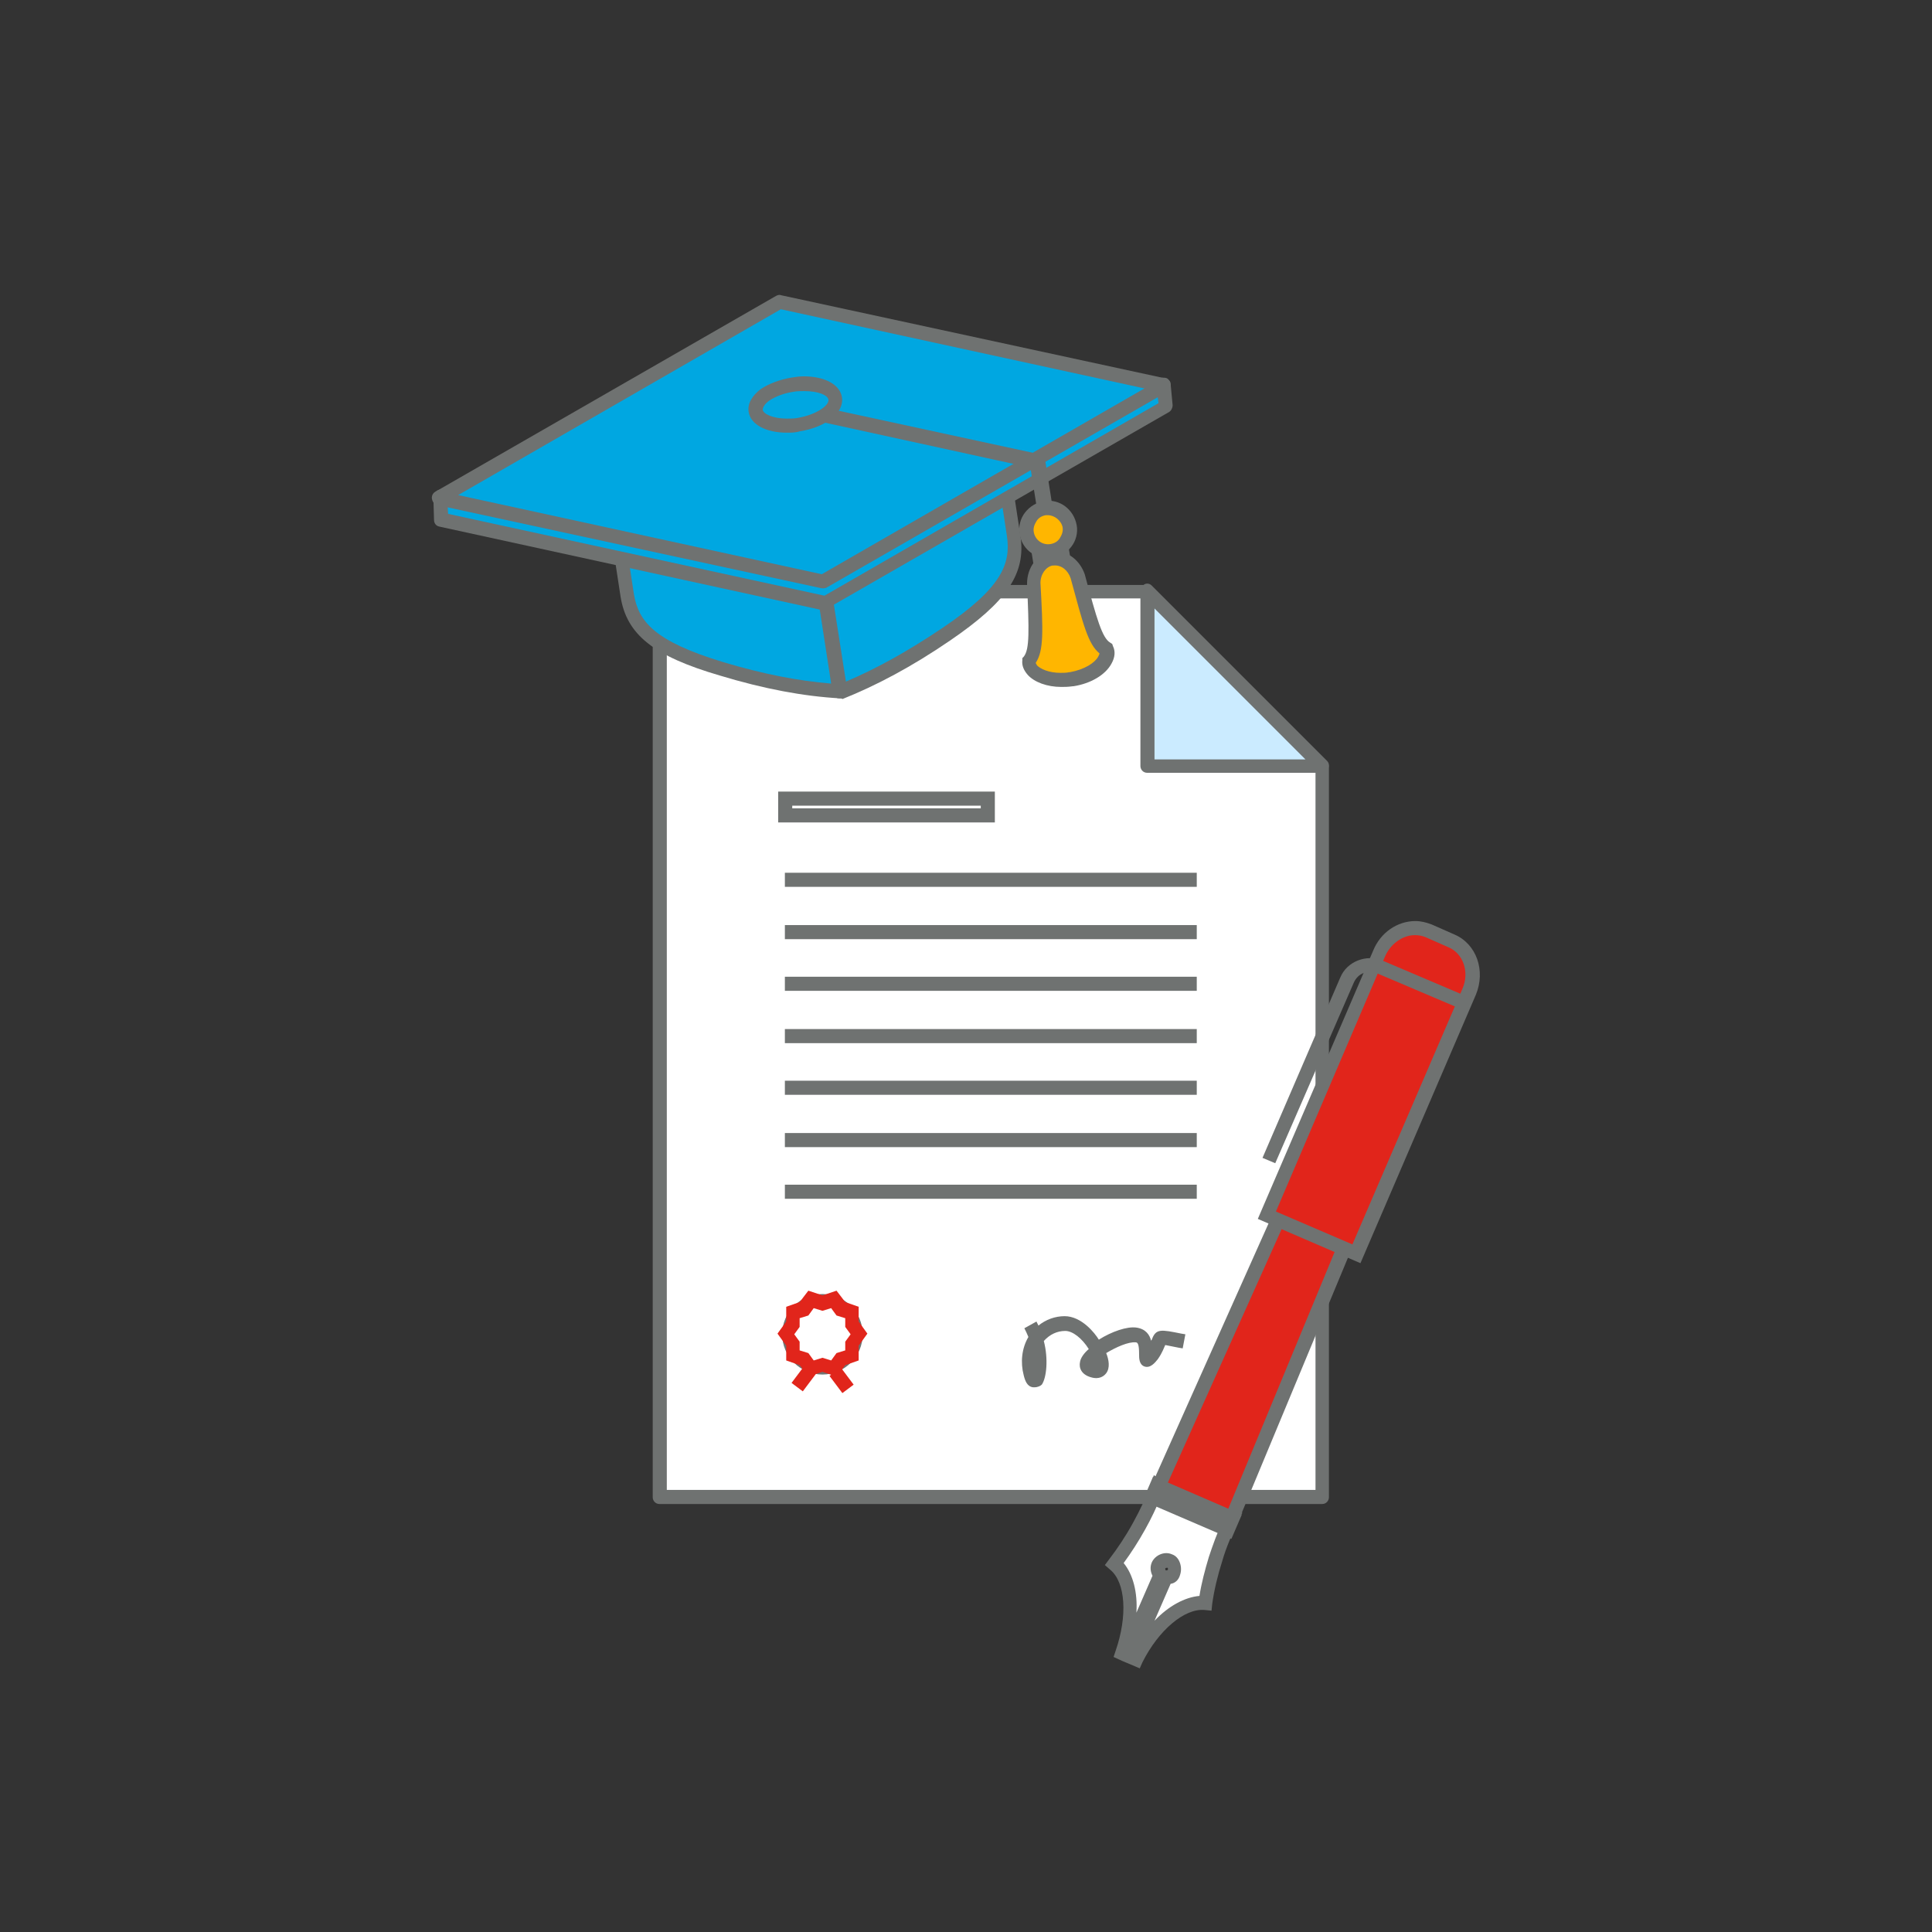 <?xml version="1.0" encoding="utf-8"?>
<!-- Generator: Adobe Illustrator 25.2.0, SVG Export Plug-In . SVG Version: 6.00 Build 0)  -->
<svg version="1.1" id="Layer_1" xmlns="http://www.w3.org/2000/svg" xmlns:xlink="http://www.w3.org/1999/xlink" x="0px" y="0px"
	 viewBox="0 0 288 288" style="enable-background:new 0 0 288 288;" xml:space="preserve">
<rect x="0" y="0" width="288" height="288" fill="#333333" stroke="none"/>
<style type="text/css">
	.st0{fill:#FFFFFF;}
	.st1{fill:#6F7271;}
	.st2{fill:#CBEBFF;}
	.st3{fill:#E1251B;}
	.st4{fill:#F4DA80;}
	.st5{fill:#00A7E1;}
	.st6{fill:#66CDE1;}
	.st7{fill:#FFB600;}
</style>
<g>
	<g>
		<polygon class="st0" points="197.1,223.1 197.1,150.6 197.1,114.2 171,88.1 98.3,88.1 98.3,115.1 98.3,150.6 98.3,223.1 		"/>
		<path class="st1" d="M197.1,224.2H98.3c-0.6,0-1-0.5-1-1v-135c0-0.6,0.5-1,1-1H171c0.3,0,0.5,0.1,0.7,0.3l26.1,26.1
			c0.2,0.2,0.3,0.5,0.3,0.7v108.9C198.1,223.7,197.7,224.2,197.1,224.2z M99.4,222.1h96.7V114.6l-25.4-25.4H99.4V222.1z"/>
	</g>
	<g>
		<polygon class="st2" points="171,114.2 197.1,114.2 171,88.1 		"/>
		<path class="st1" d="M197.1,115.2H171c-0.6,0-1-0.5-1-1V88.1c0-0.4,0.3-0.8,0.6-1c0.4-0.2,0.8-0.1,1.1,0.2l26.1,26.1
			c0.3,0.3,0.4,0.7,0.2,1.1C197.9,115,197.5,115.2,197.1,115.2z M172.1,113.2h22.5l-22.5-22.5V113.2z"/>
	</g>
	<g>
		<rect x="117" y="119" class="st0" width="30.2" height="2.5"/>
		<path class="st1" d="M148.3,122.6H116V118h32.3V122.6z M118.1,120.5h28.1v-0.4h-28.1V120.5z"/>
	</g>
	<g>
		<g>
			<path class="st0" d="M178.4,131.2H117H178.4z"/>
			<rect x="117" y="130.1" class="st1" width="61.4" height="2.1"/>
		</g>
		<g>
			<path class="st0" d="M178.4,138.9H117H178.4z"/>
			<rect x="117" y="137.9" class="st1" width="61.4" height="2.1"/>
		</g>
		<g>
			<path class="st0" d="M178.4,146.7H117H178.4z"/>
			<rect x="117" y="145.6" class="st1" width="61.4" height="2.1"/>
		</g>
		<g>
			<path class="st0" d="M178.4,154.4H117H178.4z"/>
			<rect x="117" y="153.4" class="st1" width="61.4" height="2.1"/>
		</g>
		<g>
			<path class="st0" d="M178.4,162.2H117H178.4z"/>
			<rect x="117" y="161.1" class="st1" width="61.4" height="2.1"/>
		</g>
		<g>
			<path class="st0" d="M178.4,169.9H117H178.4z"/>
			<rect x="117" y="168.9" class="st1" width="61.4" height="2.1"/>
		</g>
		<g>
			<path class="st0" d="M178.4,177.7H117H178.4z"/>
			<rect x="117" y="176.6" class="st1" width="61.4" height="2.1"/>
		</g>
	</g>
	<g>
		<path class="st0" d="M153.6,197.5c2.4,4.3,1,10.9,0,7.3c-1-3.6,1.4-7.6,5.2-7.6c1.7,0,3.3,1.5,4.4,3.2c1.3,2,1.6,4.2-0.3,3.7
			c-3.4-1,3.8-5.6,6.5-5.2c2.7,0.3,0.3,5.6,2.4,2.9c2.1-2.6-0.3-2.9,4.8-2L153.6,197.5z"/>
		<path class="st1" d="M154.2,206.8c-0.1,0-0.1,0-0.2,0c-0.9-0.1-1.2-1-1.4-1.8c-0.5-1.9-0.3-4,0.7-5.7c-0.2-0.5-0.4-0.9-0.6-1.3
			l1.8-1c0.1,0.2,0.2,0.4,0.3,0.6c1.1-0.9,2.5-1.4,3.9-1.4c2.5,0,4.5,2.5,5.1,3.5c1.9-1.2,4.2-2,5.6-1.8c1.4,0.2,2,1.1,2.2,2
			c0-0.1,0-0.1,0.1-0.2c0.6-1.7,1.4-1.5,4.4-0.9l0.6,0.1l-0.4,2.1l-0.6-0.1c-0.9-0.2-1.6-0.3-2-0.4c-0.2,0.4-0.4,1.1-1.1,2.1
			c-0.4,0.5-1.1,1.4-2,1.1c-0.8-0.3-0.8-1.2-0.8-1.9c0-1.4-0.2-1.7-0.5-1.7c-1.1-0.1-2.9,0.7-4.4,1.6c0.4,1,0.6,2.2,0,3
			c-0.3,0.4-1,1-2.3,0.6c-1.4-0.4-1.8-1.4-1.6-2.3c0.1-0.6,0.6-1.3,1.3-1.9c-1-1.6-2.4-2.7-3.5-2.7c-1.2,0-2.3,0.5-3.2,1.5
			c0.7,2.7,0.4,5.5-0.3,6.5C155.1,206.6,154.7,206.8,154.2,206.8z"/>
	</g>
	<g>
		<g>
			<path class="st0" d="M127.6,198.9c0,2.8-2.2,5-5,5c-2.7,0-5-2.2-5-5c0-2.7,2.2-5,5-5C125.4,193.9,127.6,196.1,127.6,198.9z"/>
			<path class="st1" d="M122.6,204.9c-3.3,0-6-2.7-6-6c0-3.3,2.7-6,6-6s6,2.7,6,6C128.6,202.2,125.9,204.9,122.6,204.9z
				 M122.6,194.9c-2.2,0-3.9,1.8-3.9,3.9c0,2.2,1.8,3.9,3.9,3.9c2.2,0,3.9-1.8,3.9-3.9C126.5,196.7,124.8,194.9,122.6,194.9z"/>
		</g>
		<g>
			<polygon class="st0" points="128,198.9 127,200.3 127,202 125.3,202.6 124.3,204 122.6,203.5 120.9,204 119.9,202.6 118.3,202 
				118.2,200.3 117.2,198.9 118.2,197.5 118.3,195.7 119.9,195.2 120.9,193.8 122.6,194.3 124.3,193.8 125.3,195.2 127,195.7 
				127,197.5 			"/>
			<g>
				<path class="st3" d="M120.5,205.2l-1.3-1.7l-2-0.7l0-2.2l-1.3-1.8l1.3-1.8l0-2.2l2-0.7l1.3-1.7l2.1,0.7l2.1-0.7l1.3,1.7l2,0.7
					l0,2.2l1.3,1.8l-1.3,1.8l0,2.2l-2,0.7l-1.3,1.7l-2.1-0.7L120.5,205.2z M122.6,202.4l1.3,0.4l0.8-1.1l1.3-0.4l0-1.3l0.8-1.1
					l-0.8-1.1l0-1.3l-1.3-0.4l-0.8-1.1l-1.3,0.4l-1.3-0.4l-0.8,1.1l-1.3,0.4l0,1.3l-0.8,1.1l0.8,1.1l0,1.3l1.3,0.4l0.8,1.1
					L122.6,202.4z"/>
			</g>
		</g>
		<g>
			<g>
				<path class="st0" d="M124.5,204.4l1.9,2.5L124.5,204.4z"/>
				
					<rect x="124.4" y="204.1" transform="matrix(0.8 -0.6 0.6 0.8 -98.329 116.467)" class="st3" width="2.1" height="3.2"/>
			</g>
			<g>
				<path class="st0" d="M118.8,206.9l1.9-2.5L118.8,206.9z"/>
				
					<rect x="118.2" y="204.6" transform="matrix(0.6 -0.8 0.8 0.6 -116.606 177.948)" class="st3" width="3.2" height="2.1"/>
			</g>
		</g>
	</g>
	<g>
		<g>
			<path class="st0" d="M166.2,233.2c2.6,2.2,3,7.6,1.1,13.3l0.7,0.3l0-0.1l5.1-11.8c-0.4-0.3-0.6-0.9-0.3-1.4
				c0.3-0.6,1-0.9,1.6-0.6c0.6,0.3,0.9,1,0.7,1.6c-0.2,0.5-0.7,0.8-1.3,0.7l-5.1,11.8l0,0.1l0.7,0.3c2.7-5.3,7-8.7,10.4-8.3
				c0.3-2.1,0.8-4.3,1.5-6.5c0.7-2.3,1.6-4.3,2.5-6.2c-1.8-0.5-3.7-1.1-5.7-2c-2-0.9-3.8-1.8-5.4-2.8c-0.7,1.9-1.6,4-2.8,6.1
				C168.7,229.7,167.5,231.6,166.2,233.2z"/>
			<path class="st1" d="M169.9,248.7l-1.4-0.6l0,0l-1.2-0.5l0,0L166,247l0.3-0.9c1.8-5.2,1.5-10.2-0.8-12.1l-0.8-0.7l0.6-0.8
				c1.3-1.7,2.5-3.5,3.6-5.5c1.1-2,2-3.9,2.7-5.9l0.4-1.2l1.1,0.7c1.6,1,3.3,1.9,5.2,2.7c1.9,0.8,3.7,1.4,5.6,1.9l1.3,0.3l-0.6,1.2
				c-0.9,1.9-1.8,3.9-2.4,6c-0.7,2.2-1.2,4.3-1.5,6.4l-0.1,1l-1-0.1c-3-0.3-6.9,3-9.3,7.8L169.9,248.7z M174.5,236.1l-2.4,5.5
				c2.1-2.2,4.5-3.5,6.7-3.7c0.3-1.9,0.8-3.8,1.4-5.8c0.6-1.8,1.2-3.5,2-5.2c-1.5-0.4-3.1-1-4.7-1.7c-1.6-0.7-3-1.4-4.4-2.2
				c-0.7,1.7-1.5,3.4-2.4,5c-1,1.8-2.1,3.5-3.2,5c1.4,1.7,2.1,4.4,1.9,7.4l2.4-5.5c-0.3-0.6-0.4-1.3-0.1-2c0.5-1.1,1.9-1.7,3-1.2
				c0.6,0.2,1,0.7,1.2,1.3c0.2,0.6,0.2,1.2,0,1.8C175.7,235.5,175.2,236,174.5,236.1z M173.8,234.1L173.8,234.1c0.1,0,0.2,0,0.3-0.1
				c0-0.1,0-0.1,0-0.2c0,0,0-0.1-0.1-0.1c-0.1,0-0.2,0-0.3,0.1C173.7,234,173.7,234,173.8,234.1L173.8,234.1z"/>
		</g>
		<g>
			<path class="st3" d="M205.8,172.9c4.5-10.5-5-14.6-9.5-4.1c-7.9,17.6-15.7,35.2-23.6,52.7c3.6,1.6,7.3,3.1,10.9,4.7
				C191,208.5,198.4,190.7,205.8,172.9z"/>
			<path class="st1" d="M184.2,227.7l-12.9-5.5l24-53.7c1.8-4.2,4.7-6.8,7.7-6.8c1.6,0,3,0.8,4,2.2c1.5,2.3,1.4,5.7-0.2,9.5
				L184.2,227.7z M174.1,221l9,3.9l21.7-52.4c1.3-3.1,1.5-5.9,0.4-7.5c-0.5-0.8-1.3-1.2-2.2-1.2c-1.6,0-4,1.4-5.7,5.5L174.1,221z"/>
		</g>
		<g>
			
				<rect x="177" y="218.6" transform="matrix(0.396 -0.918 0.918 0.396 -98.906 299.205)" class="st4" width="1.8" height="12.3"/>
			
				<rect x="175.9" y="217.6" transform="matrix(0.395 -0.918 0.918 0.395 -98.897 299.239)" class="st1" width="3.9" height="14.4"/>
		</g>
		<g>
			<path class="st3" d="M202.2,186.9l16.8-39c1.3-3,0.1-6.4-2.6-7.6l-3.4-1.5c-2.7-1.2-6,0.3-7.3,3.3l-16.8,39L202.2,186.9z"/>
			<path class="st1" d="M202.8,188.3l-15.3-6.6l17.2-40c1.1-2.7,3.6-4.4,6.3-4.4c0.8,0,1.6,0.2,2.4,0.5l3.4,1.5
				c3.3,1.4,4.7,5.4,3.2,9L202.8,188.3z M190.2,180.6l11.4,4.9l16.4-38.1c1.1-2.5,0.1-5.3-2.1-6.2l-3.4-1.5c-0.5-0.2-1-0.3-1.6-0.3
				c-1.8,0-3.6,1.3-4.4,3.1L190.2,180.6z"/>
		</g>
		<g>
			<path class="st1" d="M190.1,173.4l-1.9-0.8l11.6-26.9c1-2.4,3.9-3.5,6.3-2.5l13.4,5.7l-0.8,1.9l-13.4-5.7c-1.4-0.6-2.9,0-3.5,1.4
				L190.1,173.4z"/>
		</g>
	</g>
	<g>
		<g>
			<g>
				<path class="st5" d="M118.7,61.1c-5.4,0.8-10.8,1.7-16.2,2.5c-6.9,1.2-11.9,6-11.2,10.7c0.7,4.8,1.5,9.6,2.2,14.4
					c0.8,4.7,3.6,7.8,14.1,10.9c6.2,1.8,12.1,3,17.6,3.3L118.7,61.1z"/>
				<path class="st1" d="M125.2,104.1C125.2,104.1,125.2,104.1,125.2,104.1c-5.4-0.3-11.3-1.4-17.9-3.4c-9.9-2.9-13.9-6.1-14.8-11.8
					l-2.2-14.4c-0.8-5.3,4.6-10.6,12-11.9l16.2-2.5c0.6-0.1,1.1,0.3,1.2,0.9l6.5,41.9c0,0.3,0,0.6-0.3,0.9
					C125.8,103.9,125.5,104.1,125.2,104.1z M117.8,62.3l-15.2,2.4c-6.2,1.1-11,5.4-10.3,9.5l2.2,14.4c0.7,4.1,3.1,7,13.3,10.1
					c6,1.8,11.2,2.8,16.1,3.2L117.8,62.3z"/>
			</g>
			<g>
				<path class="st5" d="M118.7,61.1c5.4-0.8,10.8-1.7,16.2-2.5c7-1,13.2,2.1,13.9,6.8c0.7,4.8,1.5,9.6,2.2,14.4
					c0.7,4.7-1,8.6-10.1,14.7c-5.4,3.7-10.6,6.6-15.8,8.5L118.7,61.1z"/>
				<path class="st1" d="M125.2,104.1c-0.2,0-0.4,0-0.5-0.1c-0.3-0.2-0.5-0.4-0.5-0.7l-6.5-41.9c0-0.3,0-0.6,0.2-0.8
					c0.2-0.2,0.4-0.4,0.7-0.4l16.2-2.5c0.9-0.1,1.8-0.2,2.7-0.2c6.5,0,11.7,3.3,12.4,7.9l2.2,14.4c0.9,5.7-2,9.9-10.5,15.7
					c-5.7,3.9-11,6.7-16,8.7C125.4,104.1,125.3,104.1,125.2,104.1z M119.9,62l6.2,39.6c4.5-1.9,9.2-4.5,14.4-8
					c8.9-6,10.2-9.6,9.6-13.7l-2.2-14.4c-0.5-3.5-4.9-6.1-10.3-6.1c-0.8,0-1.6,0.1-2.4,0.2L119.9,62z"/>
			</g>
		</g>
		<g>
			<path class="st5" d="M123,89.9L65.7,77.5l-0.1-3.4l107.8-16.7l0.3,3.2L123,89.9z"/>
			<path class="st1" d="M123,91c-0.1,0-0.1,0-0.2,0L65.5,78.5c-0.5-0.1-0.8-0.5-0.8-1l-0.1-3.4c0-0.5,0.4-1,0.9-1.1l107.8-16.7
				c0.3,0,0.6,0,0.8,0.2c0.2,0.2,0.4,0.4,0.4,0.7l0.3,3.2c0,0.4-0.2,0.8-0.5,1l-50.8,29.2C123.4,90.9,123.2,91,123,91z M66.8,76.6
				l56.1,12.2l49.8-28.7l-0.2-1.5L66.7,75L66.8,76.6z"/>
		</g>
		<g>
			<path class="st5" d="M122.7,86.7L65.4,74.3L116.2,45l57.3,12.4L122.7,86.7z"/>
			<path class="st1" d="M122.7,87.7c-0.1,0-0.1,0-0.2,0L65.2,75.3c-0.4-0.1-0.7-0.4-0.8-0.9c-0.1-0.4,0.1-0.9,0.5-1.1l50.8-29.2
				c0.2-0.1,0.5-0.2,0.7-0.1l57.3,12.4c0.4,0.1,0.7,0.4,0.8,0.9c0.1,0.4-0.1,0.9-0.5,1.1l-50.8,29.2C123,87.7,122.8,87.7,122.7,87.7
				z M68.3,73.8l54.2,11.8l48.1-27.7l-54.2-11.8L68.3,73.8z"/>
		</g>
		<g>
			<path class="st1" d="M156.7,83.1c-0.5,0-1-0.4-1.1-0.9l-2-12.5l-35.7-7.8c-0.6-0.1-1-0.7-0.8-1.3c0.1-0.6,0.7-1,1.3-0.8l36.5,7.9
				c0.4,0.1,0.8,0.5,0.9,0.9l2.1,13.3c0.1,0.6-0.3,1.2-0.9,1.3C156.8,83.1,156.7,83.1,156.7,83.1z"/>
		</g>
		<g>
			<path class="st5" d="M124.5,59.4c0.3,1.7-2.2,3.4-5.5,3.9c-3.3,0.5-6.1-0.4-6.4-2.1c-0.3-1.7,2.2-3.4,5.4-3.9
				C121.4,56.8,124.3,57.8,124.5,59.4z"/>
			<path class="st1" d="M117.3,64.5c-3.1,0-5.4-1.2-5.7-3.1c-0.2-1.2,0.5-2.4,1.8-3.4c1.2-0.8,2.8-1.4,4.5-1.7
				c0.6-0.1,1.3-0.2,1.9-0.2c3.1,0,5.4,1.2,5.7,3.1c0.4,2.3-2.4,4.5-6.3,5.1C118.6,64.5,117.9,64.5,117.3,64.5z M119.9,58.3
				c-0.5,0-1.1,0-1.6,0.1c-1.4,0.2-2.7,0.7-3.6,1.3c-0.7,0.5-1,1-1,1.4c0.1,0.6,1.5,1.3,3.6,1.3c0.5,0,1.1,0,1.6-0.1
				c2.9-0.5,4.7-1.9,4.6-2.7C123.4,58.9,122,58.3,119.9,58.3z"/>
		</g>
		<g>
			<g>
				<path class="st6" d="M158.9,85c0.2,1-0.5,1.9-1.5,2l0,0c-1,0.1-1.9-0.5-2-1.5l-1-6.2c-0.1-1,0.5-1.9,1.5-2l0,0
					c1-0.1,1.9,0.5,2,1.5L158.9,85z"/>
				<path class="st1" d="M157.1,88c-1.4,0-2.6-1-2.8-2.4l-1-6.2c-0.2-1.5,0.8-3,2.3-3.2c1.6-0.2,3,0.8,3.2,2.3l1,6.2
					c0.1,0.7-0.1,1.5-0.5,2.1c-0.4,0.6-1.1,1-1.8,1.1C157.4,88,157.3,88,157.1,88z M156.2,78.3c0,0-0.1,0-0.1,0
					c-0.4,0.1-0.7,0.4-0.6,0.8l1,6.2c0.1,0.4,0.4,0.7,0.8,0.6c0.2,0,0.4-0.1,0.5-0.3c0.1-0.2,0.2-0.3,0.1-0.5l-1-6.2
					C156.8,78.6,156.5,78.3,156.2,78.3z"/>
			</g>
			<g>
				<path class="st7" d="M164.8,96.7c-1.5-1-2.3-3.6-4.2-10.8c-0.5-1.7-2.1-2.9-3.7-2.7c0,0,0,0,0,0c0,0,0,0,0,0
					c-1.6,0.3-2.7,1.9-2.7,3.7c0.4,7.4,0.5,10.2-0.7,11.6c-0.2,1.8,2.6,3.3,6.2,2.8c0,0,0,0,0.1,0c0,0,0,0,0,0
					C163.3,100.7,165.5,98.4,164.8,96.7z"/>
				<path class="st1" d="M158.2,102.4L158.2,102.4c-2.1,0-4-0.7-5-1.8c-0.6-0.7-0.9-1.4-0.8-2.2l0-0.3l0.2-0.2
					c0.9-1.1,0.8-3.9,0.5-10.9c0-2.4,1.5-4.4,3.6-4.8l0.1,0c0.2,0,0.4,0,0.6,0c1.9,0,3.6,1.4,4.3,3.4c1.8,6.7,2.6,9.5,3.8,10.2
					l0.3,0.2l0.1,0.3c0.4,0.8,0.3,1.7-0.2,2.6c-0.9,1.7-3.1,3-5.7,3.4l-0.1,0C159.2,102.4,158.7,102.4,158.2,102.4z M154.4,98.8
					c0,0.1,0.1,0.2,0.2,0.4c0.5,0.5,1.7,1.1,3.5,1.1c0.4,0,0.9,0,1.3-0.1l0.1,0c2.2-0.4,3.7-1.4,4.2-2.3c0.1-0.2,0.2-0.4,0.2-0.5
					c-1.7-1.4-2.4-4.2-4.3-11.2c-0.4-1.2-1.4-2-2.5-1.9l-0.2,0c-1,0.2-1.8,1.3-1.8,2.6C155.5,94.1,155.6,97,154.4,98.8z"/>
			</g>
			<g>
				<path class="st7" d="M159.4,78.5c0.3,1.8-0.9,3.4-2.7,3.7c-1.8,0.3-3.4-0.9-3.7-2.7c-0.3-1.8,0.9-3.4,2.7-3.7
					C157.4,75.5,159.1,76.7,159.4,78.5z"/>
				<path class="st1" d="M156.2,83.2c-2.1,0-3.9-1.5-4.2-3.6c-0.2-1.1,0.1-2.3,0.8-3.2c0.7-0.9,1.7-1.5,2.8-1.7
					c2.4-0.4,4.5,1.3,4.9,3.6c0.2,1.1-0.1,2.3-0.8,3.2c-0.7,0.9-1.7,1.5-2.8,1.7C156.6,83.2,156.4,83.2,156.2,83.2z M156.2,76.8
					c-0.1,0-0.2,0-0.3,0c-0.6,0.1-1.1,0.4-1.4,0.9c-0.3,0.5-0.5,1-0.4,1.6c0.2,1.2,1.3,2,2.5,1.8c0.6-0.1,1.1-0.4,1.4-0.9
					c0.3-0.5,0.5-1,0.4-1.6C158.2,77.6,157.2,76.8,156.2,76.8z"/>
			</g>
		</g>
	</g>
</g>
<g>
</g>
<g>
</g>
<g>
</g>
<g>
</g>
<g>
</g>
<g>
</g>
</svg>
